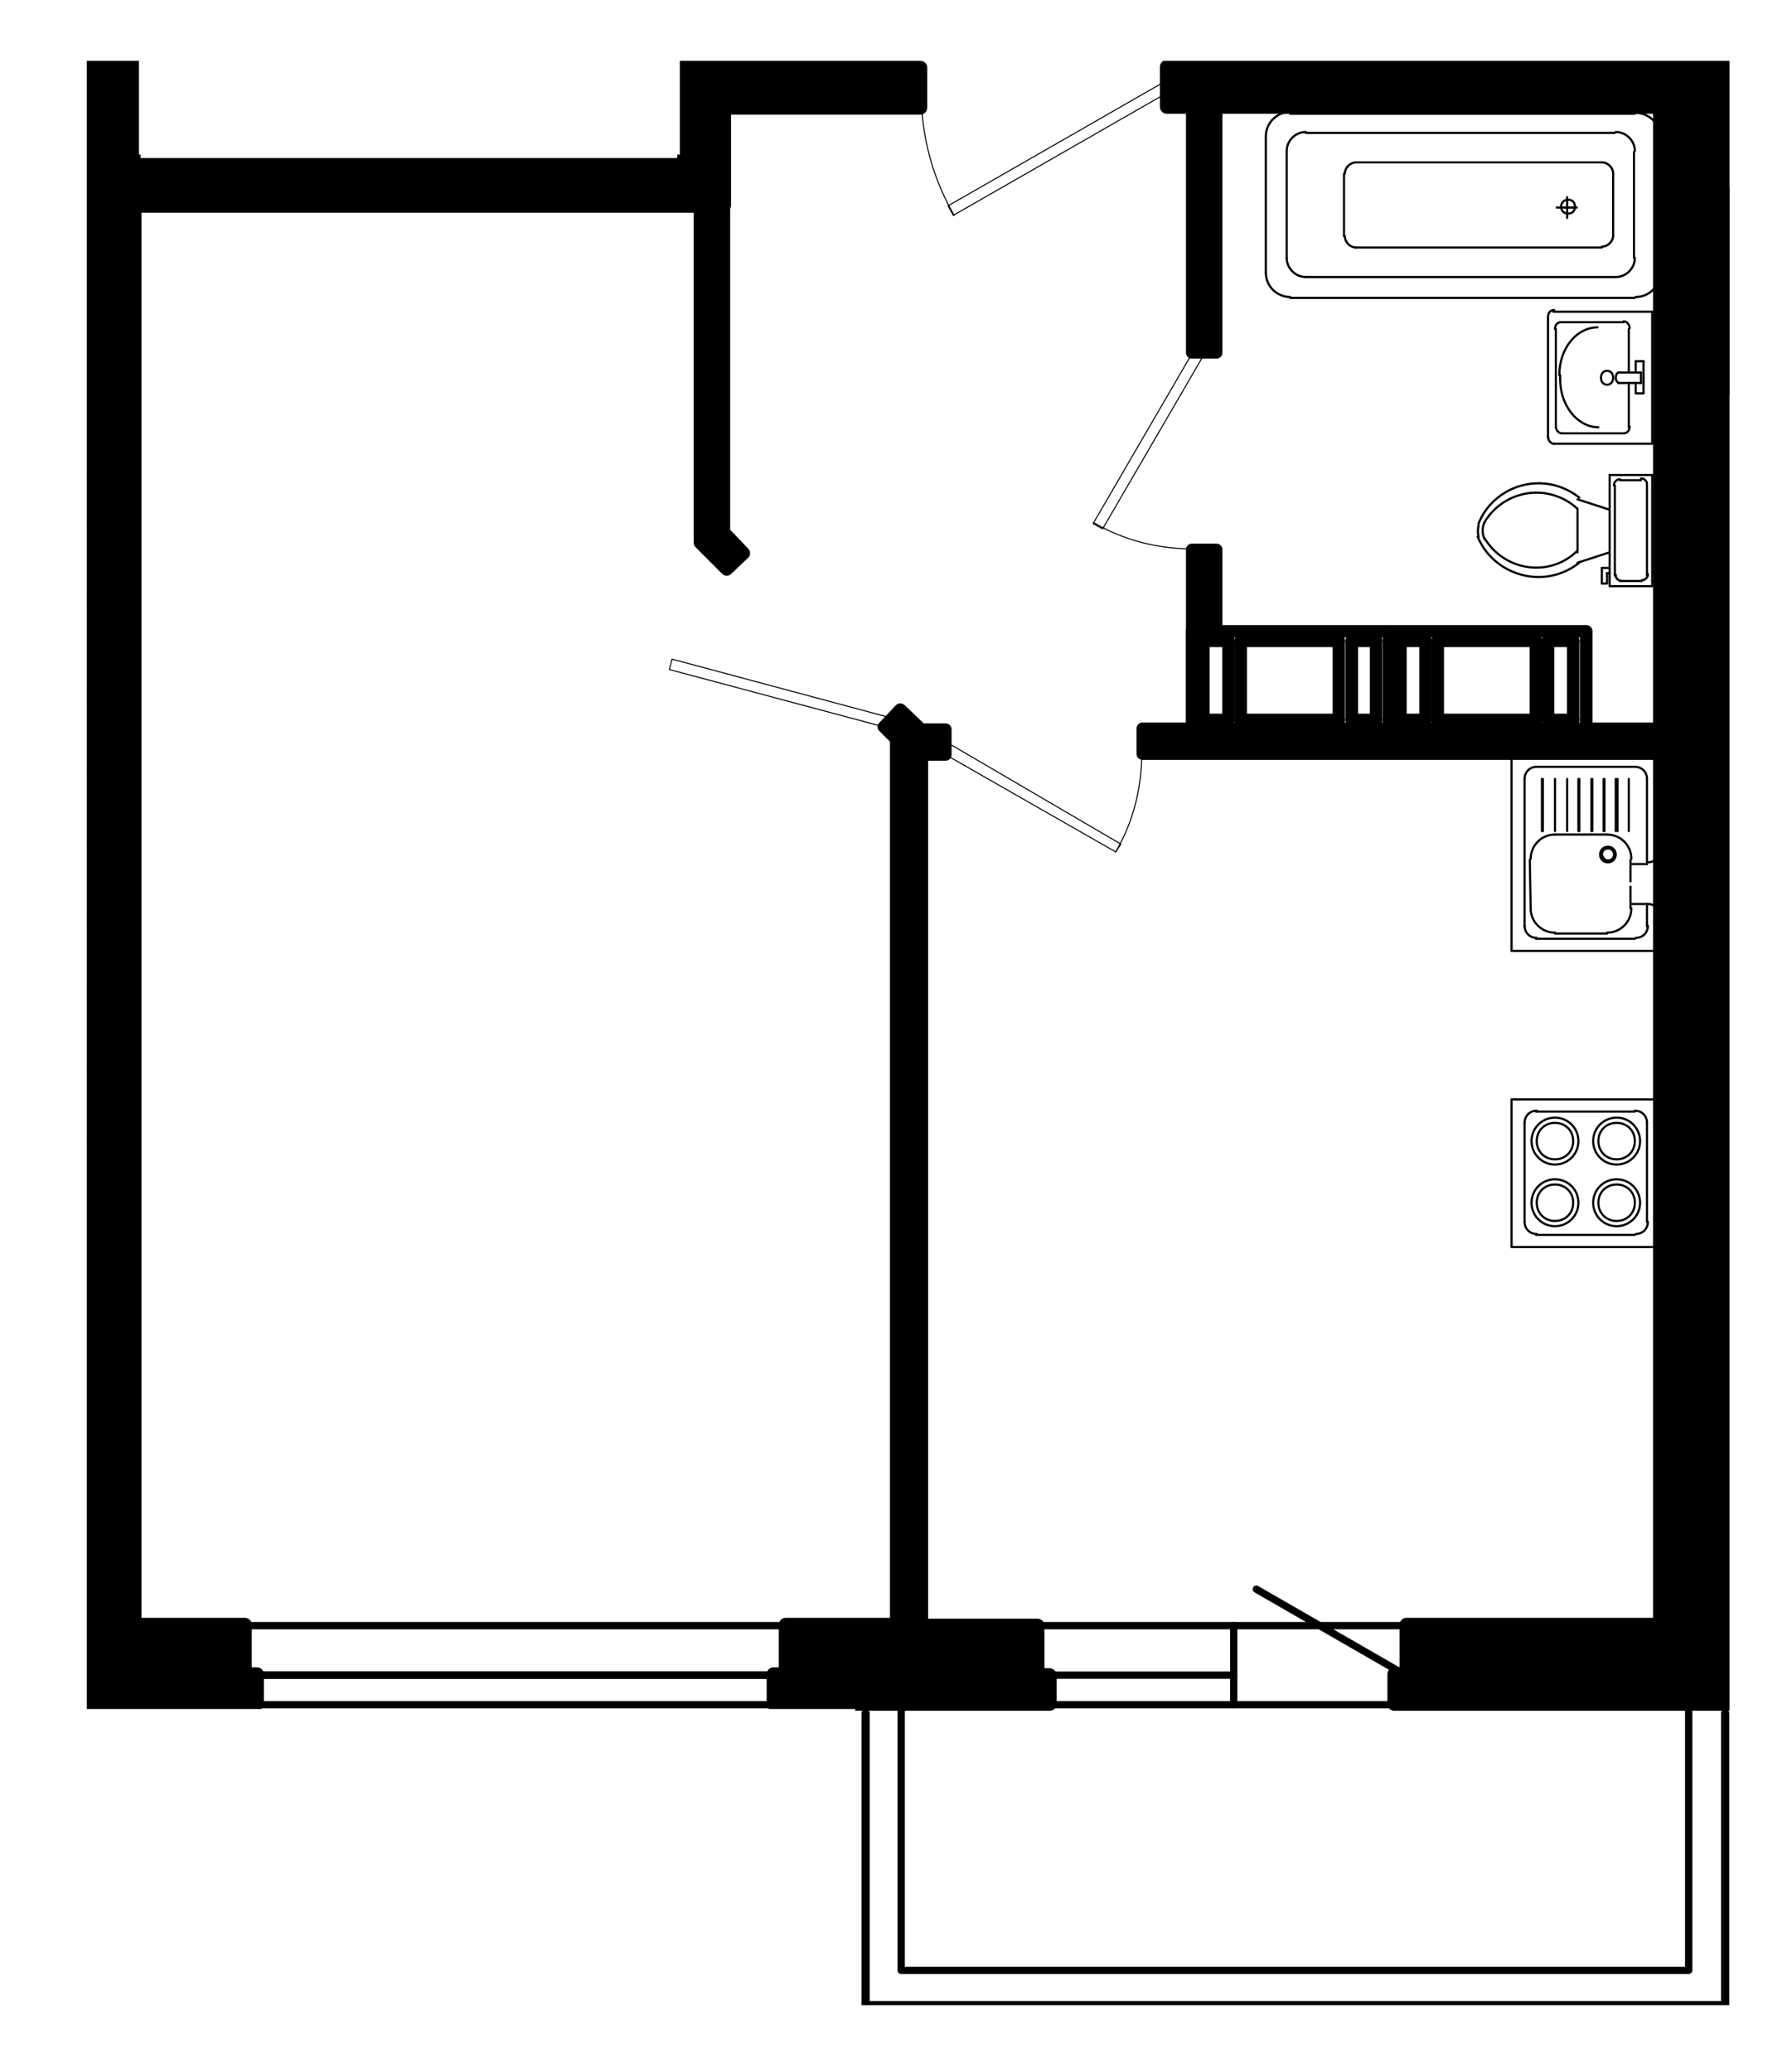 <?xml version="1.0" encoding="utf-8"?>
<!-- Generator: Adobe Illustrator 27.5.0, SVG Export Plug-In . SVG Version: 6.00 Build 0)  -->
<svg version="1.1" id="Layer_1" xmlns="http://www.w3.org/2000/svg" xmlns:xlink="http://www.w3.org/1999/xlink" x="0px" y="0px"
	 viewBox="0 0 206.4 238.6" style="enable-background:new 0 0 206.4 238.6;" xml:space="preserve">
<style type="text/css">
	.st0{opacity:0.52;fill:#3A8BCE;enable-background:new    ;}
	.st1{fill:none;stroke:#000000;stroke-width:0.84;stroke-linecap:round;stroke-linejoin:round;stroke-miterlimit:10;}
	.st2{fill:none;stroke:#000000;stroke-width:0.24;stroke-linecap:round;stroke-linejoin:round;stroke-miterlimit:10;}
	.st3{fill:none;stroke:#000000;stroke-width:0.6;stroke-linecap:round;stroke-linejoin:round;stroke-miterlimit:10;}
	.st4{fill:none;}
	.st5{fill:none;stroke:#000000;stroke-width:0.92;stroke-linecap:round;stroke-linejoin:round;stroke-miterlimit:10;}
	.st6{fill:none;stroke:#000000;stroke-width:0.944;stroke-linecap:round;stroke-linejoin:round;stroke-miterlimit:10;}
	.st7{fill:none;stroke:#000000;stroke-width:0.985;stroke-linecap:round;stroke-linejoin:round;stroke-miterlimit:10;}
	.st8{fill:none;stroke:#000000;stroke-width:0.12;stroke-linecap:round;stroke-linejoin:round;stroke-miterlimit:10;}
	.st9{fill:none;stroke:#000000;stroke-width:1.44;stroke-linecap:round;stroke-linejoin:round;stroke-miterlimit:10;}
	.st10{fill:none;stroke:#000000;stroke-width:0.25;stroke-linecap:round;stroke-linejoin:round;stroke-miterlimit:10;}
	.st11{clip-path:url(#SVGID_00000038377634127671089870000013717229001594185611_);}
</style>
<g>
	<defs>
		<polygon id="SVGID_1_" points="78.3,7 78.3,17.8 16,17.8 16,7 10,7 10,196.8 98.5,196.8 98.5,230.9 199.2,230.9 199.2,196.8 
			199.2,186.9 199.2,7 		"/>
	</defs>
	<clipPath id="SVGID_00000047052000986944423480000014170575158735584420_">
		<use xlink:href="#SVGID_1_"  style="overflow:visible;"/>
	</clipPath>
	<g id="Layer_7" style="clip-path:url(#SVGID_00000047052000986944423480000014170575158735584420_);">
		<line class="st1" x1="10.8" y1="131.4" x2="-18.9" y2="131.4"/>
		<line class="st1" x1="10.8" y1="122.9" x2="-16.8" y2="122.9"/>
		<line class="st1" x1="10.8" y1="114.3" x2="-12.6" y2="114.3"/>
		<line class="st1" x1="10.8" y1="105.8" x2="-8.3" y2="105.8"/>
		<line class="st1" x1="10.8" y1="97.3" x2="-4.1" y2="97.3"/>
		<line class="st1" x1="10.8" y1="88.9" x2="0.3" y2="88.9"/>
		<line class="st1" x1="10.8" y1="80.4" x2="4.5" y2="80.4"/>
		<line class="st1" x1="0.3" y1="80.4" x2="-18.9" y2="80.4"/>
		<line class="st1" x1="4.5" y1="71.9" x2="-18.9" y2="71.9"/>
		<line class="st1" x1="8.7" y1="63.3" x2="-18.9" y2="63.3"/>
		<line class="st1" x1="10.8" y1="54.8" x2="-18.9" y2="54.8"/>
		<line class="st2" x1="10.8" y1="67.5" x2="-20.4" y2="129.9"/>
		<line class="st2" x1="10.8" y1="59" x2="-20.4" y2="121.4"/>
	</g>
	
		<g id="Layer_2_00000163067824585963152870000009890199938907446710_" style="clip-path:url(#SVGID_00000047052000986944423480000014170575158735584420_);">
		<g>
			<path d="M120.9,192.1h-0.6v-4.9c0-0.5-0.4-0.8-0.8-0.8h-12.6V87.6h2c0.4,0,0.7-0.3,0.7-0.7V84c0-0.4-0.3-0.7-0.7-0.7h-2.5
				l-2.2-2.1c-0.1-0.1-0.3-0.2-0.5-0.2s-0.4,0.1-0.5,0.2l-1.9,2c-0.3,0.3-0.3,0.7,0,1l1.2,1.2v100.9h-12c-0.5,0-0.8,0.4-0.8,0.8v4.9
				h-0.6c-0.5,0-0.8,0.4-0.8,0.8v3.4c0,0.5,0.4,0.8,0.8,0.8h31.8c0.5,0,0.8-0.4,0.8-0.8v-3.4C121.7,192.5,121.3,192.1,120.9,192.1z"
				/>
			<path d="M140.1,73.4c0.4,0,0.7-0.3,0.7-0.7v-9.4c0-0.4-0.3-0.7-0.7-0.7h-2.8c-0.4,0-0.7,0.3-0.7,0.7v9.4c0,0.4,0.3,0.7,0.7,0.7
				H140.1z"/>
			<path d="M84.1,61V24c0.1-0.1,0.1-0.3,0.1-0.4V13.2H106c0.5,0,0.8-0.4,0.8-0.8V7.8c0-0.5-0.4-0.8-0.8-0.8H78.8H67.2
				c-0.5,0-0.8,0.4-0.8,0.8v3.4c0,0.5,0.4,0.8,0.8,0.8H78v6.2H16.2V12h10.2c0.5,0,0.8-0.4,0.8-0.8V7.8c0-0.5-0.4-0.8-0.8-0.8h-11
				H-2.2C-2.7,7-3,7.4-3,7.8v4.6c0,0.5,0.4,0.8,0.8,0.8H10v173.5H2.3c-0.5,0-0.8,0.4-0.8,0.8v3.6H0.9c-0.5,0-0.8,0.4-0.8,0.8v4.3
				c0,0.5,0.4,0.8,0.8,0.8h28.7c0.5,0,0.8-0.4,0.8-0.8v-3.4c0-0.5-0.4-0.8-0.8-0.8H29v-4.9c0-0.5-0.4-0.8-0.8-0.8H16.3V24.5h63.6v38
				c0,0.2,0.1,0.4,0.2,0.5l3.1,3.1c0.1,0.1,0.3,0.2,0.5,0.2s0.4-0.1,0.5-0.2l2-1.9c0.1-0.1,0.2-0.3,0.2-0.5s-0.1-0.4-0.2-0.5
				L84.1,61z"/>
			<path d="M262,49.9h-0.6c0.1-0.1,0.2-0.3,0.2-0.5v-4.6c0-0.4-0.3-0.7-0.7-0.7H258c-0.4,0-0.7,0.3-0.7,0.7v1.1h-56.9V13.1h56.9v9
				c0,0.4,0.3,0.7,0.7,0.7h2.9c0.4,0,0.7-0.3,0.7-0.7v-9h54.2c0.5,0,0.8-0.4,0.8-0.8V7.7c0-0.3-0.1-0.5-0.3-0.6v-11
				c0-0.3-0.2-0.5-0.5-0.5h-7.1c-0.3,0-0.5,0.2-0.5,0.5V6.9H134.4c-0.5,0-0.8,0.4-0.8,0.8v4.6c0,0.5,0.4,0.8,0.8,0.8h2.2v27.5
				c0,0.4,0.3,0.7,0.7,0.7h2.8c0.4,0,0.7-0.3,0.7-0.7V13.1h49.6v70.1h-53h-5.8c-0.4,0-0.7,0.3-0.7,0.7v2.9c0,0.4,0.3,0.7,0.7,0.7
				h5.8h53v98.8H162c-0.5,0-0.8,0.4-0.8,0.8v4.9h-0.6c-0.5,0-0.8,0.4-0.8,0.8v3.4c0,0.5,0.4,0.8,0.8,0.8h53.9c0.5,0,0.8-0.4,0.8-0.8
				v-3.4c0-0.5-0.4-0.8-0.8-0.8h-0.6v-4.9c0-0.5-0.4-0.8-0.8-0.8h-12.5V54.1H262c0.4,0,0.7-0.3,0.7-0.7v-2.8
				C262.7,50.2,262.4,49.9,262,49.9z"/>
		</g>
	</g>
	<g id="Layer_3" style="clip-path:url(#SVGID_00000047052000986944423480000014170575158735584420_);">
		<polyline class="st1" points="2.3,192 -34.5,192 -34.5,187.5 2.3,187.5 2.3,192 		"/>
		<polyline class="st1" points="0.9,192 0.9,196.3 -33.1,196.3 -33.1,192 0.9,192 		"/>
		<line class="st1" x1="161.9" y1="192.9" x2="144.7" y2="183"/>
		<polyline class="st1" points="161.9,187.2 119.4,187.2 119.4,192.9 120.9,192.9 120.9,196.3 160.5,196.3 160.5,192.9 161.9,192.9 
			161.9,187.2 		"/>
		<line class="st1" x1="142.1" y1="196.3" x2="142.1" y2="187.2"/>
		<line class="st1" x1="119.4" y1="192.9" x2="142.1" y2="192.9"/>
		<polyline class="st1" points="90.5,192.9 28.1,192.9 28.1,187.2 90.5,187.2 90.5,192.9 		"/>
		<polyline class="st1" points="89.1,192.9 89.1,196.3 29.5,196.3 29.5,192.9 89.1,192.9 		"/>
		<polyline class="st1" points="194.5,196.3 194.5,226.9 103.8,226.9 103.8,196.3 		"/>
		<polyline class="st6" points="99.7,197.3 99.7,230.9 198.7,230.9 198.7,197.3 		"/>
	</g>
	<g id="Layer_4" style="clip-path:url(#SVGID_00000047052000986944423480000014170575158735584420_);">
		<polyline class="st8" points="101.8,83.7 77.1,77.1 77.4,75.9 102,82.5 101.8,83.7 		"/>
		<line class="st8" x1="101.8" y1="83.7" x2="103.7" y2="81.7"/>
		<line class="st8" x1="83.7" y1="65.6" x2="85.7" y2="63.7"/>
		<polyline class="st8" points="108.9,86.9 128.5,98.1 129.1,97.2 109.6,85.8 108.9,86.9 		"/>
		<path class="st8" d="M128.5,98.1c2-3.4,3-7.3,3-11.3"/>
		<line class="st8" x1="108.9" y1="86.9" x2="108.9" y2="84"/>
		<line class="st8" x1="131.5" y1="86.9" x2="131.5" y2="84"/>
		<polyline class="st8" points="137.3,40.7 125.9,60.3 127,60.9 138.4,41.3 137.3,40.7 		"/>
		<path class="st8" d="M126,60.2c3.4,2,7.3,3,11.3,3"/>
		<line class="st8" x1="137.3" y1="40.7" x2="140.1" y2="40.7"/>
		<line class="st8" x1="137.3" y1="63.3" x2="140.1" y2="63.3"/>
		<polyline class="st8" points="134.4,10.7 109.8,24.8 109.2,23.7 133.8,9.6 134.4,10.7 		"/>
		<path class="st8" d="M106.1,10.6c0,5,1.3,9.9,3.8,14.2"/>
		<line class="st8" x1="134.4" y1="10.7" x2="134.4" y2="7.8"/>
		<line class="st8" x1="106.1" y1="10.7" x2="106.1" y2="7.8"/>
	</g>
	<g id="Layer_6" style="clip-path:url(#SVGID_00000047052000986944423480000014170575158735584420_);">
		<line class="st9" x1="199.6" y1="44.9" x2="199.6" y2="22.2"/>
		<polyline class="st9" points="199.6,44.9 211,44.9 211,22.2 199.6,22.2 		"/>
		<line class="st9" x1="200.8" y1="43.5" x2="209.8" y2="43.5"/>
		<line class="st9" x1="200.8" y1="23.6" x2="209.8" y2="23.6"/>
		<line class="st9" x1="200.8" y1="40.7" x2="209.8" y2="40.7"/>
		<line class="st9" x1="200.8" y1="26.5" x2="209.8" y2="26.5"/>
		<line class="st9" x1="200.8" y1="39.2" x2="209.8" y2="39.2"/>
		<line class="st9" x1="200.8" y1="27.9" x2="209.8" y2="27.9"/>
		<line class="st9" x1="200.8" y1="43.5" x2="200.8" y2="40.7"/>
		<line class="st9" x1="200.8" y1="39.2" x2="200.8" y2="27.9"/>
		<line class="st9" x1="200.8" y1="26.5" x2="200.8" y2="23.6"/>
		<line class="st9" x1="160" y1="84" x2="182.7" y2="84"/>
		<polyline class="st9" points="160,84 160,72.7 182.7,72.7 182.7,84 		"/>
		<line class="st9" x1="161.3" y1="82.9" x2="161.3" y2="73.8"/>
		<line class="st9" x1="181.2" y1="82.9" x2="181.2" y2="73.8"/>
		<line class="st9" x1="164.2" y1="82.9" x2="164.2" y2="73.8"/>
		<line class="st9" x1="178.3" y1="82.9" x2="178.3" y2="73.8"/>
		<line class="st9" x1="165.6" y1="82.9" x2="165.6" y2="73.8"/>
		<line class="st9" x1="176.9" y1="82.9" x2="176.9" y2="73.8"/>
		<line class="st9" x1="161.3" y1="82.9" x2="164.2" y2="82.9"/>
		<line class="st9" x1="161.3" y1="73.8" x2="164.2" y2="73.8"/>
		<line class="st9" x1="165.6" y1="82.9" x2="176.9" y2="82.9"/>
		<line class="st9" x1="178.3" y1="82.9" x2="181.2" y2="82.9"/>
		<line class="st9" x1="178.3" y1="73.8" x2="181.2" y2="73.8"/>
		<line class="st9" x1="165.6" y1="73.8" x2="176.9" y2="73.8"/>
		<line class="st9" x1="137.3" y1="84" x2="160" y2="84"/>
		<polyline class="st9" points="137.3,84 137.3,72.7 160,72.7 160,84 		"/>
		<line class="st9" x1="138.6" y1="82.9" x2="138.6" y2="73.8"/>
		<line class="st9" x1="158.5" y1="82.9" x2="158.5" y2="73.8"/>
		<line class="st9" x1="141.5" y1="82.9" x2="141.5" y2="73.8"/>
		<line class="st9" x1="155.7" y1="82.9" x2="155.7" y2="73.8"/>
		<line class="st9" x1="142.9" y1="82.9" x2="142.9" y2="73.8"/>
		<line class="st9" x1="154.2" y1="82.9" x2="154.2" y2="73.8"/>
		<line class="st9" x1="138.6" y1="82.9" x2="141.5" y2="82.9"/>
		<line class="st9" x1="138.6" y1="73.8" x2="141.5" y2="73.8"/>
		<line class="st9" x1="142.9" y1="82.9" x2="154.2" y2="82.9"/>
		<line class="st9" x1="155.7" y1="82.9" x2="158.5" y2="82.9"/>
		<line class="st9" x1="155.7" y1="73.8" x2="158.5" y2="73.8"/>
		<line class="st9" x1="142.9" y1="73.8" x2="154.2" y2="73.8"/>
	</g>
	<g id="Layer_5" style="clip-path:url(#SVGID_00000047052000986944423480000014170575158735584420_);">
		<line class="st10" x1="189.7" y1="104.1" x2="187.8" y2="104.1"/>
		<line class="st10" x1="189.7" y1="106.7" x2="189.7" y2="104.1"/>
		<line class="st10" x1="189.7" y1="99.5" x2="189.7" y2="89.7"/>
		<line class="st10" x1="187.8" y1="99.5" x2="189.7" y2="99.5"/>
		<line class="st10" x1="176.9" y1="108.1" x2="188.3" y2="108.1"/>
		<line class="st10" x1="175.6" y1="106.7" x2="175.6" y2="89.7"/>
		<line class="st10" x1="188.3" y1="88.3" x2="176.9" y2="88.3"/>
		<polyline class="st10" points="187.6,89.7 187.6,95.7 187.6,89.7 		"/>
		<polyline class="st10" points="191.2,98 191.1,86.9 174.1,86.9 174.1,109.5 191.2,109.5 191.2,105.6 191.2,98 		"/>
		<line class="st10" x1="186.1" y1="95.7" x2="186.1" y2="89.7"/>
		<line class="st10" x1="186.3" y1="95.7" x2="186.3" y2="89.7"/>
		<line class="st10" x1="184.8" y1="95.7" x2="184.8" y2="89.7"/>
		<line class="st10" x1="184.7" y1="95.7" x2="184.7" y2="89.7"/>
		<line class="st10" x1="183.4" y1="95.7" x2="183.4" y2="89.7"/>
		<line class="st10" x1="183.3" y1="95.7" x2="183.3" y2="89.7"/>
		<line class="st10" x1="181.9" y1="95.7" x2="181.9" y2="89.7"/>
		<line class="st10" x1="181.8" y1="95.7" x2="181.8" y2="89.7"/>
		<polyline class="st10" points="180.5,89.7 180.5,95.7 180.5,89.7 		"/>
		<polyline class="st10" points="179.1,89.7 179.1,95.7 179.1,89.7 		"/>
		<line class="st10" x1="177.7" y1="95.7" x2="177.7" y2="89.7"/>
		<line class="st10" x1="177.6" y1="95.7" x2="177.6" y2="89.7"/>
		<line class="st10" x1="187.8" y1="102.1" x2="187.8" y2="104.6"/>
		<line class="st10" x1="185.1" y1="107.5" x2="179.1" y2="107.5"/>
		<line class="st10" x1="176.3" y1="104.6" x2="176.2" y2="99"/>
		<line class="st10" x1="179.1" y1="96.1" x2="185.1" y2="96.1"/>
		<line class="st10" x1="187.8" y1="99" x2="187.8" y2="101.5"/>
		<polyline class="st10" points="191.1,143.6 174.1,143.6 174.1,126.6 191.1,126.6 191.1,143.6 		"/>
		<line class="st10" x1="175.6" y1="140.7" x2="175.6" y2="129.3"/>
		<line class="st10" x1="189.7" y1="129.3" x2="189.7" y2="140.7"/>
		<path class="st10" d="M175.6,140.7c0,0.8,0.6,1.4,1.4,1.4"/>
		<path class="st10" d="M188.3,138.5c0-1.2-0.9-2.1-2.1-2.1s-2.1,0.9-2.1,2.1s0.9,2.1,2.1,2.1S188.3,139.7,188.3,138.5"/>
		<path class="st10" d="M188.9,138.5c0-1.5-1.2-2.7-2.7-2.7s-2.7,1.2-2.7,2.7s1.2,2.7,2.7,2.7S188.9,140,188.9,138.5"/>
		<path class="st10" d="M181.2,138.5c0-1.2-0.9-2.1-2.1-2.1c-1.2,0-2.1,0.9-2.1,2.1s0.9,2.1,2.1,2.1S181.2,139.7,181.2,138.5"/>
		<path class="st10" d="M181.8,138.5c0-1.5-1.2-2.7-2.7-2.7s-2.7,1.2-2.7,2.7s1.2,2.7,2.7,2.7S181.8,140,181.8,138.5"/>
		<path class="st10" d="M188.4,142.1c0.8,0,1.4-0.6,1.4-1.4"/>
		<line class="st10" x1="188.3" y1="142.2" x2="176.9" y2="142.2"/>
		<path class="st10" d="M177,127.9c-0.8,0-1.4,0.6-1.4,1.4"/>
		<path class="st10" d="M181.2,131.4c0-1.2-0.9-2.1-2.1-2.1c-1.2,0-2.1,0.9-2.1,2.1c0,1.2,0.9,2.1,2.1,2.1
			C180.3,133.5,181.2,132.6,181.2,131.4"/>
		<path class="st10" d="M181.8,131.4c0-1.5-1.2-2.7-2.7-2.7s-2.7,1.2-2.7,2.7s1.2,2.7,2.7,2.7S181.8,132.9,181.8,131.4"/>
		<path class="st10" d="M188.3,131.4c0-1.2-0.9-2.1-2.1-2.1s-2.1,0.9-2.1,2.1c0,1.2,0.9,2.1,2.1,2.1S188.3,132.6,188.3,131.4"/>
		<path class="st10" d="M188.9,131.4c0-1.5-1.2-2.7-2.7-2.7s-2.7,1.2-2.7,2.7s1.2,2.7,2.7,2.7S188.9,132.9,188.9,131.4"/>
		<path class="st10" d="M189.7,129.3c0-0.8-0.6-1.4-1.4-1.4"/>
		<line class="st10" x1="176.9" y1="128" x2="188.3" y2="128"/>
		<line class="st10" x1="190.3" y1="67.5" x2="185.4" y2="67.5"/>
		<line class="st10" x1="185.4" y1="54.7" x2="190.3" y2="54.7"/>
		<line class="st10" x1="186" y1="66.3" x2="186" y2="55.9"/>
		<line class="st10" x1="189.7" y1="55.9" x2="189.7" y2="66.3"/>
		<line class="st10" x1="190.3" y1="54.7" x2="190.3" y2="67.5"/>
		<line class="st10" x1="189.1" y1="66.9" x2="186.6" y2="66.9"/>
		<path class="st10" d="M189.7,55.8c0-0.2,0-0.3-0.2-0.5s-0.3-0.2-0.5-0.2"/>
		<path class="st10" d="M186.6,55.2c-0.2,0-0.3,0-0.5,0.2s-0.2,0.3-0.2,0.5"/>
		<line class="st10" x1="186.6" y1="55.3" x2="189" y2="55.3"/>
		<path class="st10" d="M189.1,66.8c0.2,0,0.3,0,0.5-0.2s0.2-0.3,0.2-0.5"/>
		<path class="st10" d="M186.1,66.2c0,0.2,0,0.3,0.2,0.5c0.1,0.1,0.3,0.2,0.5,0.2"/>
		<path class="st10" d="M181.7,58.6c-1.5-1.4-3.6-2.1-5.7-1.8c-2.1,0.3-3.9,1.5-5,3.3"/>
		<path class="st10" d="M181.9,57.3c-1.9-1.5-4.3-2-6.6-1.4s-4.2,2.3-5,4.4"/>
		<path class="st10" d="M171,62c1.1,1.8,2.9,3,5,3.3s4.2-0.4,5.7-1.9"/>
		<path class="st10" d="M170.2,61.8c0.9,2.2,2.8,3.8,5.1,4.4s4.7,0.1,6.6-1.4"/>
		<line class="st10" x1="185.4" y1="67.5" x2="185.4" y2="54.7"/>
		<line class="st10" x1="185.4" y1="58.7" x2="181.7" y2="57.5"/>
		<line class="st10" x1="185.4" y1="65.4" x2="184.5" y2="65.4"/>
		<line class="st10" x1="185.1" y1="66" x2="185.4" y2="66"/>
		<polyline class="st10" points="184.5,65.4 184.5,67.2 185.1,67.2 185.1,66 		"/>
		<line class="st10" x1="185.4" y1="63.6" x2="181.7" y2="64.8"/>
		<line class="st10" x1="181.7" y1="58.7" x2="181.7" y2="63.6"/>
		<path class="st10" d="M171,60.1c-0.3,0.6-0.3,1.4,0,2"/>
		<path class="st10" d="M170.3,60.5c-0.1,0.4-0.1,0.9,0,1.3"/>
		<line class="st10" x1="188.4" y1="41.6" x2="189.3" y2="41.6"/>
		<polyline class="st10" points="189.3,41.6 189.3,45.3 188.4,45.3 188.4,44.1 		"/>
		<line class="st10" x1="178.9" y1="35.9" x2="190.3" y2="35.9"/>
		<line class="st10" x1="178.3" y1="50.4" x2="178.3" y2="36.6"/>
		<polyline class="st10" points="190.3,35.9 190.3,51.1 178.9,51.1 		"/>
		<path class="st10" d="M179,35.7c-0.4,0-0.7,0.3-0.7,0.8"/>
		<path class="st10" d="M178.3,50.3c0,0.4,0.3,0.8,0.7,0.8"/>
		<line class="st10" x1="189" y1="42.9" x2="186.4" y2="42.9"/>
		<line class="st10" x1="189" y1="44.1" x2="186.4" y2="44.1"/>
		<path class="st10" d="M185.1,44.3c0.4,0,0.7-0.3,0.7-0.8s-0.3-0.8-0.7-0.8s-0.7,0.3-0.7,0.8S184.7,44.3,185.1,44.3"/>
		<path class="st10" d="M186.4,42.9c-0.2,0.1-0.3,0.3-0.3,0.6s0.1,0.4,0.3,0.6"/>
		<line class="st10" x1="189" y1="44.1" x2="189" y2="42.9"/>
		<path class="st10" d="M179.8,37.1c-0.4,0-0.7,0.3-0.7,0.8"/>
		<line class="st10" x1="179.2" y1="37.9" x2="179.2" y2="49.2"/>
		<path class="st10" d="M179.2,49.1c0,0.4,0.3,0.8,0.7,0.8"/>
		<line class="st10" x1="179.8" y1="49.9" x2="187" y2="49.9"/>
		<path class="st10" d="M187,49.9c0.4,0,0.7-0.3,0.7-0.8"/>
		<line class="st10" x1="187.6" y1="49.2" x2="187.6" y2="44.1"/>
		<line class="st10" x1="187.6" y1="42.9" x2="187.6" y2="37.9"/>
		<path class="st10" d="M187.7,37.8c0-0.4-0.3-0.8-0.7-0.8"/>
		<line class="st10" x1="187" y1="37.1" x2="179.8" y2="37.1"/>
		<line class="st10" x1="188.4" y1="42.9" x2="188.4" y2="41.6"/>
		<path class="st10" d="M184,37.7c-2.4,0-4.4,2.4-4.4,5.5"/>
		<line class="st10" x1="179.7" y1="43.2" x2="179.7" y2="43.8"/>
		<path class="st10" d="M179.7,43.7c0,3,2,5.5,4.4,5.5"/>
		<path class="st10" d="M191.2,15.8c0-1.6-1.3-2.8-2.8-2.8"/>
		<path class="st10" d="M188.4,34.2c1.6,0,2.8-1.3,2.8-2.8"/>
		<path class="st10" d="M188.3,17.4c0-1.2-1-2.2-2.2-2.2"/>
		<path class="st10" d="M186.1,31.9c1.2,0,2.2-1,2.2-2.2"/>
		<line class="st10" x1="148.6" y1="34.3" x2="188.3" y2="34.3"/>
		<line class="st10" x1="186" y1="15.3" x2="150.4" y2="15.3"/>
		<line class="st10" x1="150.4" y1="31.9" x2="186" y2="31.9"/>
		<line class="st10" x1="184.5" y1="18.7" x2="156.1" y2="18.7"/>
		<line class="st10" x1="156.1" y1="28.5" x2="184.5" y2="28.5"/>
		<line class="st10" x1="145.8" y1="15.8" x2="145.8" y2="31.4"/>
		<line class="st10" x1="148.2" y1="17.5" x2="148.2" y2="29.7"/>
		<line class="st10" x1="154.8" y1="20" x2="154.8" y2="27.2"/>
		<path class="st10" d="M145.8,31.4c0,1.6,1.3,2.8,2.8,2.8"/>
		<path class="st10" d="M148.2,29.7c0,1.2,1,2.2,2.2,2.2"/>
		<path class="st10" d="M154.9,27.2c0,0.7,0.6,1.3,1.3,1.3"/>
		<path class="st10" d="M150.4,15.2c-1.2,0-2.2,1-2.2,2.2"/>
		<path class="st10" d="M156.2,18.7c-0.7,0-1.3,0.6-1.3,1.3"/>
		<line class="st10" x1="188.2" y1="29.7" x2="188.2" y2="17.5"/>
		<line class="st10" x1="185.8" y1="27.2" x2="185.8" y2="20"/>
		<path class="st10" d="M184.5,28.4c0.7,0,1.3-0.6,1.3-1.3"/>
		<path class="st10" d="M185.8,20c0-0.7-0.6-1.3-1.3-1.3"/>
		<line class="st10" x1="180.5" y1="22.7" x2="180.5" y2="25.1"/>
		<line class="st10" x1="179.3" y1="23.9" x2="181.6" y2="23.9"/>
		<path class="st10" d="M179.8,23.8c0,0.4,0.3,0.8,0.8,0.8s0.8-0.3,0.8-0.8s-0.3-0.8-0.8-0.8S179.8,23.4,179.8,23.8"/>
		<line class="st10" x1="191.1" y1="31.4" x2="191.1" y2="15.8"/>
		<line class="st10" x1="148.6" y1="13.1" x2="188.3" y2="13.1"/>
		<path class="st10" d="M148.6,12.9c-1.6,0-2.8,1.3-2.8,2.8"/>
		<path class="st10" d="M191.2,105.5c0-0.8-0.6-1.4-1.4-1.4"/>
		<path class="st10" d="M189.8,99.3c0.8,0,1.4-0.6,1.4-1.4"/>
		<path class="st10" d="M185.2,99.3c0.5,0,0.9-0.4,0.9-0.9s-0.4-0.9-0.9-0.9s-0.9,0.4-0.9,0.9C184.3,98.9,184.7,99.3,185.2,99.3"/>
		<path class="st10" d="M185.2,99.1c0.4,0,0.7-0.3,0.7-0.7c0-0.4-0.3-0.7-0.7-0.7s-0.7,0.3-0.7,0.7
			C184.6,98.8,184.9,99.1,185.2,99.1"/>
		<path class="st10" d="M188.4,108c0.8,0,1.4-0.6,1.4-1.4"/>
		<path class="st10" d="M175.6,106.6c0,0.8,0.6,1.4,1.4,1.4"/>
		<path class="st10" d="M177,88.3c-0.8,0-1.4,0.6-1.4,1.4"/>
		<path class="st10" d="M189.7,89.7c0-0.8-0.6-1.4-1.4-1.4"/>
		<path class="st10" d="M185.1,107.4c1.6,0,2.8-1.3,2.8-2.8"/>
		<path class="st10" d="M176.3,104.6c0,1.6,1.3,2.8,2.8,2.8"/>
		<path class="st10" d="M179.1,96.1c-1.6,0-2.8,1.3-2.8,2.8"/>
		<path class="st10" d="M187.9,98.9c0-1.6-1.3-2.8-2.8-2.8"/>
	</g>
</g>
</svg>
